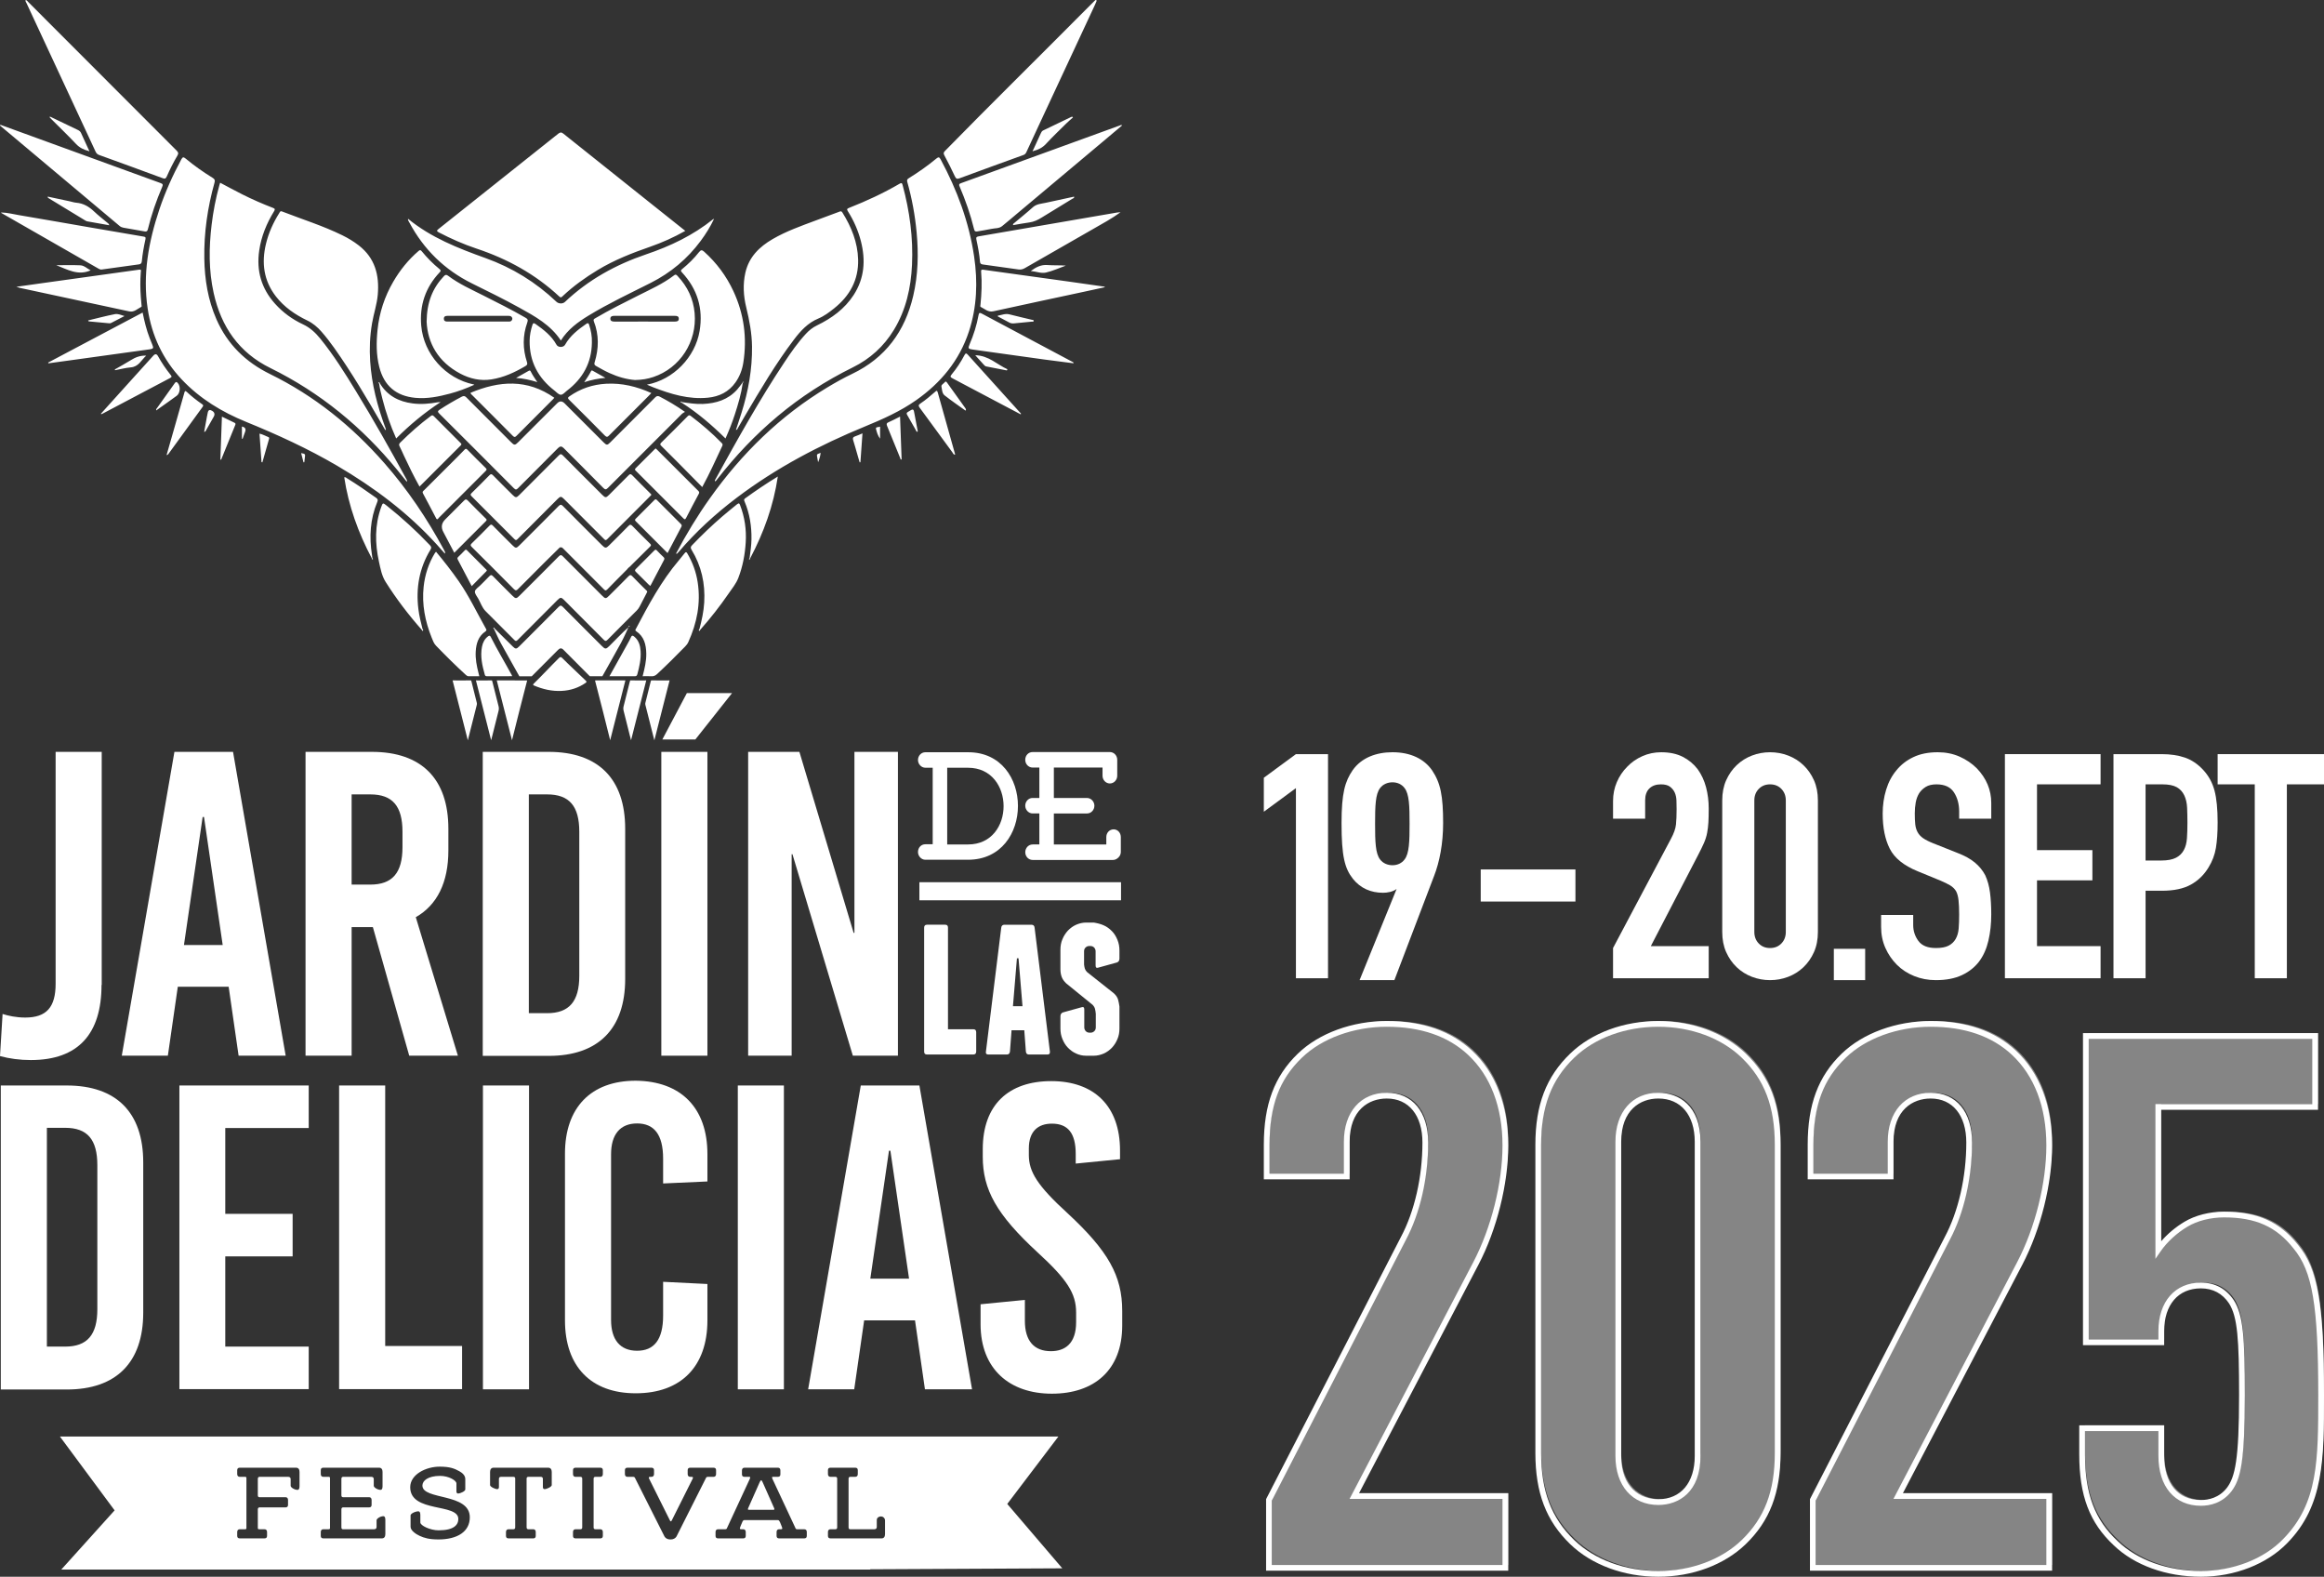 <?xml version="1.0" encoding="UTF-8"?>
<svg id="b" data-name="Capa 2" xmlns="http://www.w3.org/2000/svg" width="972.982" height="659.962" viewBox="0 0 972.982 659.962">
  <rect x="0" y="0" width="972.982" height="659.962" fill="#333333" stroke="none"/>
  <g id="c" data-name="b">
    <g>
      <g>
        <g opacity=".4">
          <path d="M532.476,655.025v-28.459l56.285-109.409c5.06-9.486,9.17-23.716,9.17-40.159,0-12.965-6.957-19.604-16.126-19.604s-16.759,6.325-16.759,19.289v14.546h-33.519v-13.281c0-18.025,5.06-28.776,13.913-37.313,8.853-8.538,22.768-13.282,36.364-13.282s25.613,3.478,34.783,12.017c8.853,8.221,14.861,20.869,14.861,38.894,0,16.443-5.06,35.415-12.333,49.328l-50.91,97.393h63.242v30.041h-98.974Z" fill="#fff"/>
          <path d="M731.228,644.274c-8.854,8.539-21.818,13.282-35.732,13.282s-27.194-4.743-36.048-13.282c-8.854-8.538-14.23-19.289-14.23-37.312v-129.015c0-18.025,5.375-28.776,14.23-37.313,8.853-8.538,22.135-13.282,36.048-13.282s26.878,4.744,35.732,13.282c8.853,8.538,14.23,19.289,14.23,37.313v129.015c0,18.024-5.375,28.775-14.23,37.312ZM711.94,476.682c0-12.965-7.273-19.289-16.443-19.289s-16.76,6.325-16.76,19.289v131.544c0,12.965,7.59,19.289,16.76,19.289s16.443-6.325,16.443-19.289v-131.544Z" fill="#fff"/>
          <path d="M760.176,655.025v-28.459l56.285-109.409c5.06-9.486,9.17-23.716,9.17-40.159,0-12.965-6.957-19.604-16.126-19.604s-16.76,6.325-16.76,19.289v14.546h-33.519v-13.281c0-18.025,5.06-28.776,13.913-37.313,8.853-8.538,22.767-13.282,36.364-13.282s25.613,3.478,34.783,12.017c8.854,8.221,14.862,20.869,14.862,38.894,0,16.443-5.06,35.415-12.333,49.328l-50.91,97.393h63.242v30.041h-98.974Z" fill="#fff"/>
          <path d="M957.973,643.796c-8.443,8.755-21.889,13.759-35.335,13.759-13.759,0-26.892-4.378-35.648-12.821-9.068-8.443-14.071-19.075-14.071-37.211v-10.944h33.146v11.569c0,13.447,7.192,19.7,16.573,19.7,4.378,0,8.755-1.564,11.883-5.629,3.752-5.002,5.316-12.82,5.316-39.4,0-23.765-.626-33.146-4.378-39.087-3.128-4.69-7.505-6.879-12.821-6.879-9.381,0-16.573,6.567-16.573,19.075v4.69h-31.582v-128.206h95.998v29.706h-65.666v59.726c2.814-4.066,6.879-7.817,11.569-10.631,4.69-2.815,10.631-4.066,15.947-4.066,14.385,0,23.14,4.69,30.02,13.445,7.817,9.381,10.631,23.14,10.631,62.228,0,28.142-.312,45.967-15.009,60.976Z" fill="#fff"/>
        </g>
        <g>
          <path d="M631.451,657.43h-101.38v-29.953l.133-.258,56.285-109.409c5.747-10.772,9.038-25.203,9.038-39.609,0-11.35-5.718-18.401-14.923-18.401-7.52,0-15.556,4.751-15.556,18.086v15.748h-35.925v-14.484c0-16.88,4.405-28.655,14.281-38.179,8.843-8.528,22.749-13.619,37.199-13.619,14.83,0,26.809,4.152,35.603,12.339,9.973,9.261,15.245,23.015,15.245,39.775,0,16.058-4.779,35.172-12.47,49.885l-49.99,95.633h62.46v32.446ZM532.477,655.025h96.568v-27.634h-64.026l51.83-99.153c7.523-14.391,12.196-33.078,12.196-48.771,0-16.074-5.006-29.219-14.477-38.013-8.336-7.761-19.763-11.695-33.965-11.695-13.843,0-27.124,4.839-35.529,12.945-9.495,9.156-13.545,20.056-13.545,36.448v12.078h31.113v-13.342c0-12.448,7.05-20.492,17.961-20.492,10.689,0,17.329,7.973,17.329,20.807,0,14.788-3.395,29.632-9.313,40.725l-56.143,109.135v26.964Z" fill="#fff"/>
          <path d="M694.294,659.962c-14.464,0-27.907-4.964-36.883-13.618-10.096-9.735-14.598-21.511-14.598-38.179v-129.014c0-16.669,4.503-28.445,14.598-38.179,8.975-8.655,22.418-13.619,36.883-13.619,14.264,0,27.592,4.964,36.567,13.619,10.096,9.735,14.597,21.51,14.597,38.179v129.014c0,16.669-4.502,28.444-14.597,38.179-8.976,8.655-22.304,13.618-36.567,13.618ZM694.294,429.758c-13.847,0-26.683,4.718-35.213,12.945-9.587,9.244-13.862,20.485-13.862,36.448v129.014c0,15.962,4.276,27.203,13.862,36.447,8.531,8.227,21.366,12.945,35.213,12.945,13.647,0,26.366-4.718,34.897-12.945,9.587-9.244,13.861-20.484,13.861-36.447v-129.014c0-15.962-4.275-27.203-13.861-36.448-8.53-8.227-21.25-12.945-34.897-12.945ZM694.294,629.921c-10.912,0-17.962-8.044-17.962-20.492v-131.544c0-12.448,7.05-20.492,17.962-20.492,8.53,0,17.646,5.384,17.646,20.492v131.544c0,15.108-9.116,20.492-17.646,20.492ZM694.294,459.799c-7.52,0-15.557,4.751-15.557,18.086v131.544c0,13.335,8.036,18.086,15.557,18.086,9.401,0,15.24-6.93,15.24-18.086v-131.544c0-11.156-5.84-18.086-15.24-18.086Z" fill="#fff"/>
          <path d="M859.15,657.43h-101.38v-29.953l.133-.258,56.286-109.409c5.747-10.774,9.038-25.205,9.038-39.609,0-11.35-5.718-18.401-14.923-18.401-7.521,0-15.557,4.751-15.557,18.086v15.748h-35.924v-14.484c0-16.88,4.405-28.655,14.281-38.179,8.843-8.528,22.749-13.619,37.199-13.619,14.831,0,26.809,4.152,35.602,12.339,9.973,9.26,15.246,23.015,15.246,39.775,0,16.057-4.778,35.171-12.469,49.885l-49.99,95.633h62.459v32.446ZM760.176,655.025h96.568v-27.634h-64.025l51.83-99.153c7.522-14.391,12.195-33.078,12.195-48.771,0-16.074-5.007-29.219-14.478-38.013-8.335-7.761-19.762-11.695-33.964-11.695-13.843,0-27.124,4.839-35.529,12.945-9.495,9.156-13.545,20.056-13.545,36.448v12.078h31.112v-13.342c0-12.448,7.051-20.492,17.963-20.492,10.689,0,17.329,7.973,17.329,20.807,0,14.786-3.395,29.63-9.313,40.725l-56.144,109.135v26.964Z" fill="#fff"/>
          <path d="M921.435,659.962c-14.514,0-27.811-4.796-36.483-13.158-10.116-9.419-14.439-20.811-14.439-38.077v-12.146h35.552v12.772c0,11.582,5.746,18.498,15.37,18.498,3.175,0,7.649-.895,10.93-5.159,3.357-4.476,5.066-11.69,5.066-38.667,0-23.472-.633-32.809-4.192-38.445-2.791-4.184-6.768-6.318-11.804-6.318-9.48,0-15.37,6.848-15.37,17.871v5.894h-33.989v-130.612h98.404v32.112h-65.667v55.015c2.684-3.11,6.053-5.939,9.748-8.155,4.484-2.693,10.522-4.237,16.566-4.237,13.859,0,23.409,4.288,30.965,13.905,8.34,10.007,10.888,24.725,10.888,62.971,0,26.785,0,46.137-15.349,61.815-8.53,8.844-22.062,14.123-36.198,14.123ZM872.919,598.986v9.74c0,16.532,4.093,27.397,13.687,36.331,8.244,7.948,20.932,12.499,34.829,12.499,13.498,0,26.383-5.006,34.469-13.391l.007-.007c14.665-14.976,14.665-32.941,14.665-60.134,0-37.578-2.419-51.938-10.352-61.458-7.174-9.13-15.869-13.013-29.096-13.013-5.619,0-11.207,1.419-15.327,3.894-4.501,2.7-8.478,6.353-11.201,10.285l-2.192,3.167v-64.78h65.667v-27.3h-93.593v125.8h29.177v-3.488c0-12.318,6.977-20.277,17.776-20.277,5.891,0,10.54,2.495,13.821,7.415,3.921,6.209,4.581,15.369,4.581,39.755,0,27.818-1.792,35.103-5.557,40.121-3.887,5.053-9.13,6.111-12.845,6.111-10.964,0-17.776-8.01-17.776-20.904v-10.366h-30.74Z" fill="#fff"/>
        </g>
      </g>
      <g>
        <path d="M833.67,342.66h-13.438v-3.03c0-3.074-.724-5.731-2.174-7.971-1.45-2.24-3.887-3.36-7.313-3.36-1.844,0-3.339.352-4.479,1.054-1.143.704-2.065,1.581-2.766,2.635-.705,1.143-1.186,2.438-1.45,3.887-.264,1.45-.396,2.965-.396,4.545,0,1.845.066,3.382.198,4.611.132,1.231.462,2.328.988,3.294.528.967,1.295,1.801,2.306,2.503,1.009.704,2.392,1.406,4.151,2.108l10.277,4.084c2.985,1.143,5.402,2.483,7.246,4.018,1.845,1.538,3.294,3.316,4.348,5.336.966,2.108,1.625,4.502,1.977,7.18.349,2.68.526,5.731.526,9.157,0,3.953-.395,7.621-1.186,11.001-.79,3.382-2.065,6.258-3.82,8.63-1.845,2.46-4.262,4.393-7.247,5.797-2.987,1.404-6.633,2.108-10.935,2.108-3.252,0-6.281-.572-9.091-1.713-2.813-1.14-5.228-2.722-7.247-4.743-2.021-2.02-3.623-4.368-4.809-7.049-1.186-2.678-1.778-5.599-1.778-8.761v-5.006h13.438v4.216c0,2.46.724,4.677,2.174,6.653,1.45,1.977,3.887,2.965,7.313,2.965,2.283,0,4.061-.329,5.336-.988,1.272-.659,2.26-1.601,2.964-2.833.703-1.229,1.12-2.701,1.252-4.414s.198-3.623.198-5.731c0-2.458-.089-4.479-.264-6.061-.177-1.581-.526-2.853-1.054-3.821-.615-.965-1.429-1.756-2.438-2.372-1.011-.613-2.351-1.272-4.018-1.976l-9.618-3.953c-5.797-2.372-9.683-5.511-11.659-9.421-1.977-3.907-2.965-8.804-2.965-14.69,0-3.512.482-6.851,1.45-10.013.965-3.162,2.415-5.884,4.348-8.169,1.844-2.283,4.193-4.105,7.049-5.467,2.853-1.361,6.258-2.042,10.211-2.042,3.337,0,6.39.616,9.157,1.845,2.766,1.231,5.158,2.855,7.181,4.875,4.038,4.216,6.06,9.048,6.06,14.492v6.588l-.003.002Z" fill="#fff"/>
        <path d="M839.387,409.457v-93.807h40.053v12.648h-26.613v27.536h23.188v12.648h-23.188v27.536h26.613v13.438h-40.053Z" fill="#fff"/>
        <path d="M884.84,409.457v-93.807h20.159c3.688,0,6.938.484,9.749,1.45,2.81.967,5.356,2.68,7.641,5.138,2.283,2.46,3.864,5.336,4.743,8.63.878,3.294,1.318,7.753,1.318,13.373,0,4.216-.243,7.773-.724,10.672-.484,2.899-1.516,5.622-3.097,8.169-1.844,3.075-4.304,5.467-7.378,7.18-3.075,1.713-7.115,2.569-12.121,2.569h-6.851v36.627h-13.44,0ZM898.28,328.298v31.884h6.455c2.722,0,4.83-.396,6.324-1.186,1.493-.791,2.59-1.888,3.294-3.294.703-1.318,1.12-2.942,1.252-4.875.132-1.931.198-4.084.198-6.455,0-2.195-.045-4.282-.132-6.258-.089-1.977-.483-3.71-1.186-5.204-.704-1.493-1.758-2.635-3.162-3.426-1.406-.791-3.426-1.186-6.061-1.186h-6.982Z" fill="#fff"/>
        <path d="M943.997,409.457v-81.159h-15.547v-12.648h44.532v12.648h-15.546v81.159h-13.439Z" fill="#fff"/>
      </g>
      <g>
        <path d="M5.17,56.881c-1.723-1.447-3.447-2.888-5.17-4.326.049-.107.102-.213.151-.324,3.175,1.15,6.351,2.305,9.527,3.46,19.166,6.979,38.324,13.966,57.498,20.913.99.355,1.142.652.719,1.638-2.465,5.761-4.521,11.665-6,17.759-.213.871-.626.99-1.417.845-2.905-.538-5.819-1.026-8.732-1.524-.626-.107-1.168-.32-1.665-.738-14.965-12.574-29.938-25.14-44.911-37.701v-.002ZM.417,88.804c.027.03.049.066.072.102-.027-.004-.049-.009-.068-.019-.013-.009-.004-.058-.004-.084H.417ZM.532,88.911v.026h-.026l-.022-.03.048.004ZM42.615,112.807c-.48.068-.862-.071-1.253-.293-13.481-7.72-26.958-15.435-40.433-23.159-.164-.094-.422-.138-.401-.418,2.563.049,5.037.711,7.539,1.133,9.527,1.603,19.037,3.287,28.555,4.931,7.827,1.351,15.649,2.683,23.475,4.024.595.102,1.003.192.809,1.08-.679,3.056-1.231,6.143-1.533,9.266-.085.856-.444,1.185-1.279,1.296-5.167.685-10.324,1.409-15.481,2.141h.002ZM54.105,130.335c-11.588-2.497-23.178-4.984-34.766-7.471-3.665-.787-7.328-1.569-10.988-2.359-.378-.085-.742-.231-1.496-.467,3.571-.502,6.756-.954,9.936-1.398,6.773-.946,13.552-1.884,20.325-2.826,7.037-.977,14.077-1.94,21.112-2.94,1.129-.16.747.647.715,1.078-.271,3.492-.239,6.979.022,10.469.081,1.057.187,2.115.277,3.172.026.297.195.719-.112.866-1.612.79-2.944,2.327-5.023,1.874l-.002.002ZM11.127,1.376c-.196-.412-.556-.803-.431-1.354.585.026.813.51,1.136.83,20.704,20.726,41.398,41.464,62.119,62.18.706.711.865,1.182.324,2.096-1.671,2.798-3.118,5.735-4.446,8.715-.365.822-.693,1.12-1.654.764-8.878-3.287-17.776-6.529-26.681-9.744-.741-.267-1.15-.693-1.466-1.378C30.399,42.778,20.756,22.08,11.127,1.376ZM44.88,93.17c.288.244.662.425.875,1.11-3.216-.565-6.245-1.084-9.27-1.639-.329-.062-.649-.267-.946-.448-5.007-3.039-10.008-6.081-15.005-9.133-.235-.141-.613-.218-.564-.768,3.046.649,6.081,1.293,9.114,1.942.946.203,1.883.532,2.839.613,3.006.248,5.369,1.656,7.505,3.699,1.72,1.644,3.634,3.088,5.451,4.625h0ZM54.319,147.367c-6.73.928-13.454,1.866-20.183,2.798-4.619.636-9.234,1.272-13.855,1.906-.043-.102-.084-.209-.128-.311,13.125-6.946,26.256-13.898,39.563-20.937.755,3.744,1.622,7.289,2.95,10.704.35.901.706,1.804,1.084,2.696.617,1.466.497,1.763-1.044,1.99-2.794.414-5.597.768-8.386,1.155h-.001ZM31.851,60.274c-3.33-3.535-6.839-6.903-10.273-10.341-.307-.306-.595-.626-.924-.976.533-.196.845.111,1.182.275,3.606,1.727,7.208,3.469,10.815,5.191.581.275,1.012.649,1.283,1.248,1.08,2.403,2.19,4.792,3.287,7.187.173.075.231.218.164.378-.058.143-.16.124-.222-.022-2.03-.507-3.802-1.347-5.313-2.941h.001ZM33.633,111.047c1.648.072,2.865,1.391,4.308,2.106-5.277,2.363-9.744-.36-14.374-2.15,3.359,0,6.717-.107,10.066.043h0ZM27.868,59.683l.013.036-.036-.013.023-.023ZM27.939,59.879c-.017-.053-.04-.107-.058-.16.053.017.111.04.164.058-.036.036-.071.066-.107.102h.001ZM48.153,131.48c1.191-.231,2.493.346,3.972.803-2.021,1.05-3.82,1.991-5.637,2.915-.218.111-.51.141-.764.12-2.811-.249-5.614-.516-8.421-.787-.111-.009-.218-.088-.329-.137-.019-.094-.036-.192-.053-.284,3.74-.894,7.462-1.893,11.232-2.63h0ZM71.265,158.197c-9.479,4.978-18.945,9.989-28.414,14.991-.143.075-.307.111-.463.169-.053-.062-.101-.12-.15-.182,4.081-4.527,8.167-9.052,12.25-13.579,3.229-3.575,6.459-7.146,9.692-10.722.763-.847,1.413-.792,1.949.164,1.545,2.785,3.323,5.419,5.317,7.898.457.568.6.848-.182,1.261h.001ZM48.053,154.643c2.269-1.306,4.579-2.549,6.795-3.94,1.88-1.176,3.833-1.928,6.371-1.861-2.093,1.919-3.18,4.647-6.433,4.922-2.216.19-4.397.781-6.596,1.195-.049-.107-.094-.213-.137-.316h0ZM141.138,194.934c-12.201-7.151-25.016-13.023-38.096-18.357-10.119-4.122-19.336-9.688-26.909-17.701-7.915-8.378-12.592-18.318-14.306-29.688-2.155-14.299.378-28.045,4.899-41.548,2.425-7.24,5.556-14.188,9.176-20.917.538-.995.911-1.106,1.791-.372,3.567,2.971,7.368,5.641,11.317,8.079.849.523,1.093.964.804,1.994-2.905,10.39-4.455,20.979-4.277,31.782.141,8.763,1.524,17.313,5.063,25.407,4.589,10.487,12.233,17.949,22.484,22.972,18.513,9.071,34.241,21.765,47.802,37.223,9.75,11.108,17.949,23.279,24.945,36.28.186.346.365.702.533,1.061.026.063-.023.164-.094.591-1.191-1.345-2.226-2.532-3.283-3.695-12.109-13.366-26.357-24.026-41.85-33.11h.001ZM73.979,165.664c-2.811,2.06-5.672,4.06-8.577,6.13-.12-.604.222-.822.412-1.093,2.431-3.421,4.896-6.815,7.302-10.252.497-.715.768-.738,1.347-.094,1.187,1.315,1.008,4.215-.484,5.308h0ZM84.848,170.27c-4.841,6.627-9.648,13.276-14.472,19.917-.066.088-.218.115-.647.324,1.132-3.949,2.184-7.618,3.234-11.283,1.403-4.907,2.82-9.808,4.188-14.724.218-.791.337-1.142,1.11-.414,1.959,1.853,4.091,3.5,6.299,5.046.431.303.728.52.288,1.133h0ZM89.49,174.418c-1.035,1.831-2.07,3.665-3.118,5.49-.182.32-.235.77-.897.885.391-2.155.764-4.239,1.146-6.322.111-.6.248-1.198.368-1.802.225-1.087.832-1.326,1.821-.717,1.019.631,1.245,1.453.68,2.465h0ZM88.598,94.076c.675-5.575,1.727-11.065,3.224-16.47.107-.373.232-.742.352-1.125,3.153,1.662,6.205,3.34,9.319,4.9,4.179,2.092,8.461,3.966,12.822,5.64.836.324.911.61.44,1.378-3.131,5.08-5.364,10.508-6.231,16.457-1.24,8.47.905,15.923,6.645,22.301,3.296,3.665,7.236,6.525,11.669,8.595,2.953,1.381,5.196,3.46,7.191,5.907,5.623,6.903,10.327,14.441,14.963,22.014,7.387,12.037,14.303,24.348,21.082,36.741.16.294.444.561.261,1.253-1.407-1.746-2.696-3.358-4.002-4.956-14.707-17.959-32.246-32.394-53.132-42.664-13.17-6.476-20.606-17.304-23.733-31.354-2.109-9.47-2.024-19.029-.869-28.619v.002ZM98.218,176.964c.519.252.399.621.244.999-1.958,4.815-3.917,9.625-5.876,14.436-.111-.017-.222-.035-.329-.049.213-5.934.431-11.868.653-17.962,1.844.901,3.567,1.755,5.308,2.576ZM102.643,180.659c-.36,1.009-.725,2.017-1.084,3.025-.089-.026-.183-.053-.275-.079v-5.073c1.309.279,1.763.988,1.36,2.128h0ZM112.347,182.947c.356.128.392.399.294.751-.937,3.268-1.861,6.542-2.79,9.815-.12-.03-.245-.058-.365-.084-.28-3.944-.559-7.889-.843-11.926,1.381.27,2.491.995,3.704,1.443h0ZM111.344,102.102c1.114-4.628,3.048-8.914,5.584-12.933.248-.392.35-.973,1.168-.653,8.414,3.273,17.056,5.96,25.189,9.945,2.461,1.204,4.807,2.612,6.973,4.303,6.747,5.268,8.604,12.38,7.908,20.535-.356,4.113-1.716,7.994-2.403,12.024-.898,5.251-1.137,10.527-.791,15.844.627,9.669,3.035,18.921,6.401,27.96.089.241.138.484.209.729-.098.048-.196.097-.293.146-.405-.711-.813-1.417-1.227-2.124-6.391-10.993-12.824-21.96-20.201-32.34-1.635-2.305-3.362-4.544-5.228-6.676-1.701-1.945-3.616-3.58-5.983-4.721-5.069-2.442-9.656-5.574-13.139-10.073-5.108-6.591-6.077-14.023-4.166-21.965h-.001ZM127.632,191.536c-.094.644-.156,1.293-.235,1.938-.107.013-.218.022-.324.035-.329-1.266-.657-2.532-.999-3.851,1.718.298,1.776.382,1.558,1.879h0ZM155.903,233.653c.218.138.258.333.187.568-.342-.048-.405-.314-.467-.585-5.631-10.679-9.695-21.876-11.509-33.855.582-.156.853.213,1.165.404,4.171,2.581,8.216,5.339,12.205,8.194.728.525.791.947.463,1.729-2.994,7.178-3.412,14.621-2.209,22.226.068.435.107.871.164,1.319h.001ZM176.908,263.316c.209.231.405.519.089.737-.143.098-.329-.205-.395-.412-5.575-6.303-10.67-12.971-15.156-20.085-1.616-2.568-2.158-5.566-2.798-8.489-1.669-7.639-1.776-15.231.902-22.711.711-1.994.724-2.004,2.367-.698,6.41,5.099,12.446,10.608,18.083,16.555.621.657.701,1.084.208,1.891-4.66,7.654-6.129,15.964-5.05,24.804.347,2.856,1.054,5.627,1.75,8.408h0ZM158.062,138.063c.737-7.174,2.944-13.885,6.564-20.121,2.839-4.886,6.339-9.23,10.638-12.912.484-.414.787-.493,1.257.084,2.252,2.745,4.734,5.264,7.481,7.511.679.555.577.826.035,1.4-5.912,6.276-8.431,13.759-7.684,22.31,1.035,11.891,10.181,22.094,21.906,24.568.072.017.143.058.333.138-3.362,1.522-6.724,2.78-10.197,3.708-4.749,1.27-9.528,2.239-14.503,1.772-8.066-.758-13.108-5.055-15.102-12.92-1.302-5.135-1.261-10.331-.728-15.537h0ZM183.339,168.364c.254-.045.52-.026,1.125-.058-6.871,4.504-12.926,9.541-18.598,15.221-2.421-5.45-4.331-10.918-5.757-16.562-.529-2.093-1.061-4.181-1.364-6.322-.2-.222-.408-.502-.075-.701.141-.089.262.265.333.457,3.136,5.202,7.915,7.71,13.791,8.461,3.554.457,7.05.134,10.544-.497h0ZM167.274,186.78c-.32-.636-.196-1.039.275-1.507,4.015-4.002,8.252-7.75,12.801-11.144.542-.404.835-.373,1.298.094,3.704,3.744,7.435,7.462,11.166,11.176.36.355.533.577.071,1.039-5.742,5.708-11.458,11.437-17.247,17.229-2.354-4.243-4.459-8.502-6.463-12.819-.63-1.36-1.217-2.741-1.9-4.068h-.001ZM171.373,93.107c-.239-.44-.621-.852-.555-1.541,9.652,7.91,20.952,12.335,32.452,16.461,11.14,4.002,21.08,10.092,29.684,18.278.946.902,2.651.943,3.584.059,9.795-9.276,21.294-15.609,34.015-19.918,10.092-3.415,19.624-7.949,27.987-14.683.062-.053.156-.066.418-.177-1.586,3.362-3.464,6.355-5.584,9.217-5.569,7.524-12.557,13.36-20.912,17.58-8.781,4.433-17.701,8.608-26.113,13.738-4.437,2.71-8.608,5.752-11.535,10.399-4.335-6.57-10.879-10.141-17.377-13.738-6.485-3.594-13.152-6.845-19.797-10.136-11.505-5.695-20.222-14.232-26.269-25.536l.002-.003ZM177.108,206.563c-.422-.773.088-1.025.466-1.403,4.629-4.619,9.266-9.24,13.895-13.859.999-.999,1.998-1.998,2.971-3.029.417-.444.683-.621,1.221-.071,2.527,2.598,5.095,5.153,7.684,7.693.497.489.48.755-.009,1.238-6.578,6.548-13.134,13.118-19.695,19.686-.186.187-.32.431-.369.497-.613.076-.626-.284-.728-.479-1.817-3.421-3.588-6.868-5.437-10.275v.002ZM195.066,282.518c-4.318-3.936-8.457-8.058-12.517-12.256-.924-.95-1.347-2.171-1.817-3.349-2.754-6.854-4.166-13.942-3.366-21.351.541-5.018,2.069-9.731,4.703-14.058.111-.182.275-.324.484-.564,3.353,4.019,6.542,8.075,9.496,12.325,4.363,6.281,7.622,13.193,11.362,19.829.254.453.431.786-.173,1.195-2.954,1.99-3.864,5.031-4.068,8.363-.192,3.078.404,6.068,1.159,9.031.111.421.213.843.337,1.354-1.537,0-2.993-.017-4.45.009-.497.01-.809-.226-1.15-.528h0ZM220.739,135.043c-1.955,5.454-1.91,10.984-.124,16.483.293.898.111,1.266-.685,1.733-4.436,2.611-9.038,4.739-14.186,5.543-4.642.724-8.995-.28-13.037-2.416-9.212-4.877-13.684-12.744-14.094-21.774.107-8.133,2.514-14.019,7.21-18.997.647-.689,1.052-.747,1.838-.151,4.54,3.415,9.718,5.712,14.756,8.252,5.908,2.977,11.815,5.944,17.554,9.24.964.551,1.182.941.768,2.088h0ZM183.614,95.835c16.719-13.272,33.425-26.553,50.104-39.87.822-.657,1.323-.683,2.132-.035,11.832,9.469,23.691,18.908,35.542,28.352,5.118,4.073,10.23,8.145,15.511,12.352-4.815,2.718-9.665,4.89-14.689,6.636-7.586,2.634-15.031,5.543-21.932,9.718-5.233,3.166-10.181,6.702-14.64,10.899-.454.422-.764.894-1.492.218-10.008-9.341-21.712-15.75-34.646-20.054-5.437-1.808-10.664-4.126-15.755-6.764-1.018-.529-.95-.804-.134-1.453h0ZM195.261,166.352c6.201,6.254,12.442,12.469,18.668,18.691,1.394,1.396,1.68,1.396,3.105-.03,5.418-5.411,10.828-10.821,16.248-16.23,1.019-1.016,2.053-.998,3.104.053,5.411,5.409,10.826,10.824,16.239,16.235,1.368,1.368,1.605,1.368,2.99-.019,6.227-6.227,12.463-12.442,18.664-18.696.64-.647,1.119-.758,1.928-.342,3.536,1.831,6.956,3.851,10.576,6.384-.467.293-.907.47-1.217.777-10.337,10.314-20.672,20.628-30.973,30.976-.786.787-1.185.915-2.043.04-5.486-5.588-11.046-11.099-16.568-16.657-.83-.835-1.511-.835-2.35.01-5.552,5.588-11.14,11.136-16.683,16.732-.683.688-1.044.843-1.829.053-10.354-10.42-20.747-20.802-31.155-31.168-.728-.725-.853-1.063.12-1.697,3.003-1.955,6.072-3.784,9.253-5.432.807-.418,1.279-.329,1.923.319h0ZM185.577,222.603c-1.003-1.907-.734-3.632.809-5.176,2.598-2.598,5.215-5.17,7.782-7.795.644-.662,1.026-.83,1.763-.062,2.421,2.523,4.922,4.962,7.404,7.422.378.378.626.614.098,1.137-4.393,4.358-8.755,8.747-13.237,13.232-1.58-2.993-3.1-5.876-4.619-8.758h0ZM214.364,132.893c-.329-.604-.849-.689-1.458-.689-4.246.004-8.491.004-12.739.004-4.29,0-8.581.009-12.871-.004-.817-.004-1.436.239-1.471,1.137-.036.879.506,1.253,1.349,1.253,8.627-.006,17.253-.006,25.878,0,.467.004.888-.081,1.172-.471.275-.373.386-.768.138-1.23h.002ZM197.378,285.196c.706,2.931,1.466,5.956,2.248,8.989.076.29.072.533-.017.875-1.155,4.523-2.297,9.052-3.456,13.65l-.293,1.159c-.578-2.278-1.155-4.557-1.733-6.835-1.545-6.081-3.087-12.166-4.642-18.247,2.599.032,4.954.049,7.37-.009h.115c.293,0,.32.053.408.418h0ZM191.666,234.231c-.262-.489-.186-.779.187-1.137.923-.884,1.847-1.782,2.713-2.719.418-.457.649-.35,1.026.027,2.611,2.638,5.245,5.255,7.866,7.885.235.231.555.421.143.835-2.021,2.026-4.015,4.077-6.108,6.209-2.015-3.859-3.908-7.49-5.827-11.099h0ZM196.987,164.424c12.002-5.05,23.724-5.925,35.099,2.07-.28.311-.467.529-.666.728-5.033,5.037-10.087,10.057-15.089,15.125-.675.683-.999.737-1.71.017-5.592-5.667-11.242-11.277-16.866-16.914-.275-.271-.644-.48-.768-1.026h0ZM272.199,207.674c-6,6.005-12.015,12.005-17.998,18.033-.617.623-.897.324-1.345-.128-5.562-5.575-11.136-11.136-16.702-16.706-1.217-1.217-1.537-1.198-2.775.045-5.562,5.579-11.14,11.136-16.689,16.723-.528.533-.799.533-1.328,0-5.956-5.996-11.93-11.97-17.923-17.927-.541-.542-.515-.83.019-1.349,2.496-2.439,4.975-4.909,7.409-7.413.6-.618.928-.636,1.541-.01,2.718,2.785,5.494,5.517,8.252,8.262,1.178,1.168,1.56,1.176,2.723.013,5.507-5.503,11.025-10.993,16.501-16.527.692-.702,1.057-.8,1.812-.032,5.437,5.509,10.931,10.963,16.408,16.435,1.319,1.315,1.612,1.319,2.901.036,2.722-2.719,5.458-5.428,8.15-8.177.582-.595.911-.68,1.545-.027,2.431,2.514,4.926,4.956,7.396,7.432.209.212.409.434.657.701-.222.245-.386.44-.555.618v-.002ZM263.511,237.354c-.156.062-.275.159-.373.293l.022-.017c-.111.079-.203.173-.284.288l.019-.027c-.13.098-.228.218-.294.365-2.794,2.82-5.614,5.614-8.367,8.466-.653.676-.973.369-1.462-.12-5.633-5.659-11.278-11.309-16.922-16.954-.187-.186-.396-.35-.591-.523-.284-.01-.574-.019-.858-.023-2.203,2.168-4.414,4.331-6.609,6.516-3.634,3.62-7.272,7.24-10.869,10.896-.644.656-1.005.83-1.759.071-5.846-5.912-11.735-11.784-17.639-17.639-.6-.6-.649-.91-.013-1.522,2.514-2.431,4.984-4.905,7.422-7.404.559-.569.843-.6,1.421-.01,2.719,2.79,5.486,5.522,8.244,8.271,1.248,1.244,1.59,1.248,2.821.017,5.475-5.467,10.961-10.926,16.403-16.434.777-.786,1.168-.76,1.94.026,5.401,5.481,10.86,10.905,16.305,16.346,1.289,1.285,1.684,1.289,2.941.036,2.696-2.687,5.409-5.353,8.053-8.088.715-.742,1.087-.676,1.759.022,2.398,2.483,4.854,4.907,7.311,7.329.44.434.604.696.058,1.23-2.914,2.839-5.788,5.721-8.679,8.591v-.002ZM266.527,255.596c-4.047,4.028-8.102,8.049-12.096,12.122-.719.737-1.061.67-1.74-.017-5.504-5.571-11.056-11.097-16.591-16.636-1.119-1.119-1.533-1.091-2.692.072-5.561,5.578-11.144,11.131-16.683,16.728-.617.626-.907.493-1.439-.049-3.985-4.025-8.004-8.013-12.002-12.028-1.471-1.475-2.052-3.479-3.056-5.233-.564-.986-1.533-2.109-1.385-3.029.147-.933,1.426-1.693,2.23-2.51,1.238-1.266,2.536-2.474,3.735-3.776.613-.666.963-.715,1.629-.026,2.644,2.732,5.362,5.401,8.053,8.088,1.364,1.36,1.675,1.36,3.012.027,5.481-5.468,10.975-10.926,16.416-16.435.755-.768,1.112-.666,1.808.036,5.383,5.445,10.807,10.843,16.222,16.256,1.537,1.537,1.693,1.537,3.274-.045,2.625-2.624,5.277-5.232,7.87-7.892.617-.627.969-.768,1.644-.049,1.821,1.932,3.74,3.77,5.61,5.654.241.244.565.431.636.835-.124.262-.258.542-.399.817-.933,1.799-1.88,3.597-2.803,5.401-.329.64-.751,1.191-1.253,1.688h0ZM208.726,295.564c.177.683.173,1.319-.017,2.056-.525,2.034-1.039,4.104-1.537,6.107-.333,1.347-.666,2.692-1.009,4.038-.173.688-.355,1.368-.541,2.066-.44-1.742-.879-3.483-1.325-5.229-1.642-6.493-3.343-13.209-5.036-19.81l.879.009c1.776.019,3.61.036,5.424-.026.062-.004.12-.004.164-.004.275,0,.301.066.408.51.768,3.18,1.612,6.542,2.589,10.283h0ZM204.346,266.337c.493-.369.809-.365,1.112.235,2.762,5.468,5.93,10.709,8.852,16.088.04.072.036.164.075.373-3.535,0-6.986-.004-10.438.009-.489.004-.813-.058-.969-.613-1.083-3.846-1.977-7.716-1.185-11.74.337-1.727,1.084-3.251,2.553-4.352ZM252.188,283.056h-5.245c-3.682-3.683-7.364-7.366-11.025-11.069-.862-.866-1.502-.755-2.323.075-3.643,3.682-7.321,7.329-10.971,11.003h-5.189c-2.527-4.553-5.121-9.071-7.626-13.637-1.125-2.039-2.034-4.192-3.043-6.294-.19-.088-.27-.346-.159-.399.329-.164.386.187.519.378,2.51,2.483,5.014,4.975,7.524,7.458,1.159,1.146,1.564,1.15,2.719-.004,5.499-5.494,11.016-10.98,16.478-16.51.724-.728,1.093-.747,1.825-.004,5.406,5.473,10.856,10.89,16.292,16.327,1.413,1.413,1.729,1.4,3.127.04,2.687-2.607,5.184-5.405,8.023-7.861,0,.004-1.929,4.352-3.061,6.423-2.585,4.713-5.229,9.39-7.867,14.077l.002-.003ZM220.203,284.8c.169,0,.352,0,.507.004-.032.138-.072.29-.111.435-.343,1.329-.685,2.657-1.026,3.989-.738,2.856-1.475,5.716-2.199,8.577-.871,3.456-1.737,6.911-2.612,10.42l-.404,1.618c-.525-2.07-1.048-4.145-1.577-6.219-1.567-6.173-3.189-12.556-4.796-18.833h.146c2.813.009,5.628.009,8.444.009h3.629,0ZM221.34,155.216c.529-.31.706-.058.902.339.715,1.473,1.674,2.798,2.718,4.383-2.967-.901-5.757-1.554-8.897-1.744,1.923-1.08,3.616-2,5.277-2.977h0ZM246.644,135.931c.791,2.412,1.257,4.869,1.161,7.43-.089,8.516-3.833,15.146-10.527,20.228-.83.626-1.631,1.733-2.595,1.626-.879-.098-1.674-1.067-2.478-1.684-6.88-5.285-10.58-12.179-10.465-20.952.027-2.212.458-4.38,1.142-6.493.258-.8.506-1.052,1.328-.476,3.417,2.408,6.694,4.926,8.777,8.688.676,1.223,2.909,1.218,3.594-.004,2.119-3.793,5.424-6.342,8.897-8.75.702-.489.941-.298,1.168.386h-.002ZM245.241,284.898c.386.382.444.582-.045.92-3.007,2.079-6.348,3.176-9.994,3.362-4.1.213-7.974-.67-11.789-2.318-.209-.094-.262-.382-.102-.555.089-.094.173-.187.267-.275,3.616-3.545,6.831-7.054,10.433-10.612.431-.425.781-.594,1.298-.075,3.185,3.206,6.702,6.387,9.932,9.554h0ZM238.364,165.918c4.634-3.265,9.786-4.988,15.423-5.3,6.573-.356,12.778,1.137,18.895,3.9-.333.36-.617.689-.924.995-5.569,5.566-11.148,11.123-16.7,16.706-.666.67-1.052.884-1.848.071-4.926-5.02-9.91-9.976-14.907-14.929-.604-.6-.692-.911.062-1.445h0v.002ZM248.203,155.208c1.706.964,3.415,1.919,5.277,2.963-3.025.254-5.832.796-8.888,1.808,1.137-1.714,2.109-3.108,2.86-4.636.205-.409.457-.298.751-.134h0ZM273.49,157.812c-2.32.773-4.696,1.199-7.631,1.243-3.43-.252-7.144-1.283-10.7-2.905-1.933-.874-3.776-1.928-5.62-2.971-.715-.404-.817-.781-.572-1.576,1.755-5.739,1.861-11.47-.352-17.124-.314-.803.115-.976.631-1.283,5.859-3.451,11.949-6.472,18.015-9.528,5.122-2.576,10.376-4.916,14.965-8.434.755-.574,1.093-.085,1.515.363,4.09,4.358,6.538,9.457,7.076,15.458,1.061,11.953-6.077,23.018-17.328,26.758h.001ZM261.83,284.788c-1.607,6.277-3.225,12.659-4.792,18.833-.525,2.075-1.052,4.149-1.577,6.219l-.404-1.618c-.875-3.509-1.737-6.965-2.612-10.42-.724-2.86-1.462-5.716-2.199-8.577-.342-1.328-.683-2.656-1.026-3.989-.035-.146-.075-.297-.107-.435.156-.004.333-.004.507-.004h3.629c2.811,0,5.627,0,8.444-.009h.137ZM262.98,269.029c.405-.734.83-1.462,1.137-2.235.359-.92.799-.862,1.447-.316,1.915,1.609,2.493,3.794,2.638,6.134.205,3.3-.515,6.485-1.381,9.639-.169.6-.461.809-1.11.804-3.443-.036-6.89-.019-10.549-.019,2.673-4.792,5.249-9.398,7.817-14.009v.002ZM269.923,134.595c4.201,0,8.404-.01,12.605.004.89.004,1.675-.151,1.662-1.218-.014-1.07-.817-1.181-1.693-1.181-8.408.013-16.813.017-25.216,0-.888-.004-1.723.147-1.746,1.15-.03,1.101.845,1.257,1.778,1.253,4.197-.019,8.404-.009,12.61-.009h0ZM270.562,284.792c-1.697,6.601-3.394,13.317-5.037,19.81-.438,1.742-.879,3.483-1.323,5.229-.186-.698-.368-1.378-.542-2.066-.342-1.347-.675-2.692-1.008-4.038-.497-2.002-1.012-4.073-1.537-6.107-.19-.737-.2-1.372-.017-2.056.977-3.737,1.825-7.103,2.589-10.283.107-.444.133-.51.408-.51.045,0,.098.004.164.004,1.812.062,3.647.045,5.424.026l.879-.009h0ZM263.162,262.602l-.043-.045c-.049-.085.239.053.043.045ZM263.548,261.971c.187.098.032.275-.141.352-.089.097-.173.092-.262,0,.066-.2.2-.45.404-.352h-.001ZM286.055,216.91c-6.561-6.583-13.139-13.148-19.713-19.712-.382-.378-.803-.649-.186-1.253,2.656-2.599,5.272-5.246,7.902-7.872.124-.12.258-.231.427-.386.213.183.417.347.6.529,5.757,5.757,11.513,11.518,17.283,17.26.427.422.457.729.182,1.24-1.791,3.345-3.567,6.694-5.298,10.07-.409.794-.667.662-1.195.124h-.002ZM279.485,231.493c-4.508-4.514-8.91-8.928-13.325-13.325-.427-.422-.369-.689.027-1.08,2.602-2.585,5.2-5.179,7.785-7.791.414-.418.689-.386,1.084.013,3.336,3.359,6.681,6.708,10.043,10.038.448.45.343.813.094,1.285-1.879,3.554-3.74,7.11-5.708,10.86ZM271.596,244.697c-1.785-1.776-3.544-3.571-5.352-5.321-.497-.483-.503-.773-.004-1.261,2.581-2.536,5.142-5.093,7.674-7.68.458-.466.706-.457,1.133,0,.871.937,1.786,1.84,2.715,2.719.404.382.528.679.235,1.225-1.821,3.411-3.607,6.849-5.406,10.275-.092.182-.208.355-.35.598-.254-.222-.463-.376-.644-.555h0ZM292.104,243.747c1.336,8.745-.316,17.035-3.931,25.007-.32.706-.768,1.279-1.296,1.821-3.825,3.936-7.725,7.795-11.744,11.535-.738.685-1.462,1.013-2.461.947-1.142-.076-2.297-.019-3.62-.019.817-3.211,1.586-6.293,1.524-9.509-.076-3.722-.898-7.12-4.247-9.345-.515-.339-.288-.61-.098-.973,5.274-10.008,10.604-19.974,17.981-28.663.83-.972,1.639-1.966,2.421-2.984.444-.572.711-.626,1.12.062,2.229,3.767,3.695,7.804,4.352,12.122h0ZM280.333,284.793c-1.554,6.081-3.095,12.166-4.641,18.252-.578,2.278-1.155,4.557-1.733,6.835l-.293-1.159c-1.159-4.596-2.301-9.123-3.456-13.648-.085-.343-.089-.587-.013-.875.781-3.035,1.537-6.059,2.248-8.995.088-.369.115-.422.404-.422h.12c2.416.058,4.771.04,7.364.013h0ZM307.042,121.847c4.442,9.55,5.78,19.543,4.162,29.929-.466,2.989-1.524,5.791-3.283,8.288-2.811,3.983-6.796,5.925-11.539,6.395-8.049.8-15.524-1.501-22.888-4.344-.809-.311-1.603-.67-2.657-1.114,11.123-2.07,20.245-11.509,22.072-22.497,1.563-9.394-.947-17.541-7.396-24.493-.569-.608-.574-.861.075-1.39,2.617-2.128,5.02-4.482,7.099-7.133.79-1.012,1.305-.871,2.141-.12,5.183,4.672,9.27,10.154,12.214,16.478h0ZM294.002,203.868c-3.643-3.682-7.116-7.2-10.599-10.713-2.15-2.163-4.299-4.331-6.48-6.463-.532-.515-.715-.803-.075-1.434,3.727-3.652,7.409-7.351,11.078-11.061.484-.497.809-.448,1.306-.071,4.553,3.447,8.878,7.156,12.871,11.242.373.386.565.698.303,1.253-2.679,5.703-5.251,11.456-8.404,17.247ZM383.543,167.518c-6.578,4.619-13.846,7.883-21.25,10.918-19.099,7.83-37.266,17.371-53.789,29.853-8.959,6.764-17.212,14.297-24.487,22.871-.174.199-.36.391-.551.568-.049.04-.164.004-.45.004,4.273-8.092,8.941-15.786,14.166-23.137,13.347-18.792,29.501-34.619,49.343-46.527,3.332-1.998,6.715-3.9,10.224-5.569,13.942-6.655,22.125-17.829,25.59-32.67,2.039-8.737,2.256-17.588,1.43-26.495-.666-7.182-1.955-14.244-3.918-21.178-.235-.839.004-1.176.653-1.58,4.019-2.501,7.902-5.202,11.541-8.231.897-.747,1.256-.587,1.78.386,6.862,12.76,11.868,26.161,13.996,40.544,1.569,10.619,1.217,21.155-2.158,31.443-4.002,12.179-11.744,21.511-22.12,28.8h0ZM285.46,168.592c-.262-.066-.595-.156-.502-.48.039-.137.373-.022.502.183,2.918.435,5.845.914,8.812.786,5.517-.239,10.518-1.746,14.339-6.009.843-.943,1.554-2.004,2.323-3.012-.045-.089-.035-.173.036-.249.053-.062.102-.124.156-.186l.039.199c.045.2-.035.356-.164.489-.017.027-.03.045-.043.045-.636,4.487-1.919,8.817-3.314,13.108-1.101,3.389-2.403,6.698-3.904,10.064-5.686-5.605-11.637-10.7-18.278-14.937h-.002ZM309.876,211.491c1.906,4.984,2.656,10.145,2.336,15.453-.31,5.129-1.247,10.154-3.108,14.965-.937,2.412-2.594,4.401-4.042,6.502-3.665,5.321-7.635,10.407-11.93,15.231-.072.208-.254.515-.396.417-.31-.218-.115-.51.094-.741.964-3.673,1.782-7.364,2.004-11.18.461-7.893-1.169-15.266-5.308-22.032-.493-.807-.414-1.243.209-1.891,4.068-4.256,8.314-8.32,12.783-12.153,1.977-1.695,4.011-3.322,6.028-4.974.803-.657,1.021-.405,1.332.404h-.002ZM354.986,88.441c-.538-.856-.373-1.093.506-1.439,7.272-2.865,14.348-6.134,21.103-10.083.809-.47,1.071-.314,1.293.52,2.958,10.944,4.468,22.075,3.939,33.415-.453,9.629-2.504,18.873-7.595,27.24-4.202,6.903-9.968,12.117-17.199,15.684-11.298,5.575-21.813,12.348-31.473,20.442-9.332,7.812-17.656,16.589-25.131,26.179-.213.28-.431.559-.662.826-.085.098-.205.16-.369.284-.249-.457.036-.706.169-.95,9.172-16.621,18.389-33.216,28.911-49.037,2.741-4.122,5.575-8.182,8.95-11.828,1.332-1.44,2.826-2.621,4.615-3.492,6.134-2.971,11.545-6.875,15.329-12.685,4.561-7.005,5.085-14.596,3.069-22.516-1.137-4.476-2.994-8.662-5.455-12.561h0ZM312.435,128.688c-1.178-4.792-1.475-9.701-.365-14.583,1.496-6.555,5.859-10.815,11.441-14.053,5.637-3.27,11.75-5.428,17.816-7.697,3.345-1.248,6.694-2.474,10.034-3.727.525-.196.884-.378,1.302.288,3.776,6.049,6.414,12.504,6.604,19.712.226,8.538-3.5,15.236-10.077,20.467-2.049,1.626-4.158,3.225-6.561,4.22-4.41,1.827-7.432,5.148-10.207,8.8-7.631,10.047-14.009,20.899-20.41,31.736-1.026,1.746-2.021,3.518-3.056,5.264-.182.307-.222.773-.843.853.803-2.465,1.612-4.864,2.367-7.272,2.83-9.008,4.482-18.216,4.367-27.686-.068-5.543-1.097-10.939-2.412-16.323h0ZM308.468,118.836l-.098-.039.01-.102.092.045-.004.097h0ZM311.932,208.618c4.363-3.15,8.796-6.183,13.716-9.163-1.825,12.299-5.915,23.492-11.539,34.179-.111.235-.222.466-.342.724-.254-.316-.187-.525.062-.711.337-2.625.741-5.246.786-7.902.089-5.441-.737-10.723-2.86-15.768-.205-.493-.444-.907.177-1.36h0ZM343.575,189.536c-.141,1.417-.555,2.683-1.061,3.94-.525-3.549-1.097-3.136,1.061-3.94ZM357.949,182.665c1.022-.347,2.013-.809,3.14-1.276-.293,4.153-.577,8.12-.861,12.087-.107.013-.218.026-.329.035-.307-1.065-.623-2.131-.928-3.198-.587-2.026-1.142-4.064-1.778-6.077-.267-.843-.084-1.279.755-1.571h.001ZM368.459,178.552v5.059c-.928-1.236-1.383-2.679-1.711-4.096-.216-.954,1.05-.6,1.711-.963h0ZM376.822,174.367c.222,6.121.44,12.034.657,17.946-.582.137-.497-.352-.582-.556-1.838-4.476-3.629-8.98-5.49-13.454-.355-.856-.239-1.217.623-1.586,1.567-.67,3.074-1.492,4.792-2.35ZM384.115,179.91c.049.271.244.569-.04.849-.479-.089-.536-.533-.719-.853-1.176-2.056-2.314-4.135-3.513-6.173-.342-.591-.417-.897.275-1.323,2.39-1.483,2.35-1.511,2.83,1.292.355,2.075.781,4.14,1.168,6.209h0ZM392.581,164.187c2.412,8.649,4.856,17.291,7.285,25.94.009.03-.03.075-.098.226-.653-.138-.812-.715-1.101-1.116-4.544-6.178-9.057-12.383-13.605-18.557-.564-.76-.604-1.208.245-1.767,2.207-1.462,4.201-3.202,6.214-4.926.461-.391.79-.75,1.061.2h0ZM404.218,170.921c.134.195.143.479.213.719-.084.066-.164.133-.244.199-2.918-2.109-5.908-4.135-8.732-6.365-1.052-.83-1.044-2.398-1.298-3.669-.156-.799.849-1.149,1.293-1.731.314-.418.594-.551.995.009,2.572,3.624,5.183,7.223,7.772,10.839h0ZM395.33,64.936c-.421-.8-.244-1.195.324-1.778,18.608-19.006,37.573-37.652,56.322-56.512,2.062-2.069,4.126-4.135,6.196-6.196.209-.212.395-.523.76-.434.203.048.186.257.128.528-.226.525-.476,1.137-.755,1.737-7.559,16.222-15.123,32.438-22.683,48.659-1.977,4.237-3.949,8.474-5.904,12.721-.267.581-.595.98-1.253,1.217-8.914,3.215-17.823,6.453-26.711,9.736-1.05.386-1.494.236-1.982-.822-1.385-2.997-2.891-5.943-4.442-8.856h0ZM421.285,166.3c2.069,2.292,4.139,4.585,6.214,6.881-.066.075-.134.156-.2.231-2.327-1.225-4.66-2.452-6.982-3.682-7.169-3.793-14.325-7.605-21.511-11.362-.924-.484-1.106-.773-.369-1.656,2.062-2.484,3.842-5.176,5.343-8.036.467-.892.755-.946,1.432-.19,5.343,5.951,10.713,11.881,16.075,17.815h-.002ZM402.291,76.688c22.196-8.045,44.382-16.119,66.574-24.181.235-.084.466-.293.967-.043-2.726,2.295-5.356,4.517-7.99,6.728-11.891,9.976-23.786,19.953-35.676,29.929-2.2,1.842-4.38,3.722-6.614,5.53-1.315,1.065-3.025.816-4.553,1.168-1.887.431-3.825.657-5.729,1.026-.779.15-1.218.058-1.432-.828-1.505-6.178-3.601-12.161-6.098-18.002-.314-.737-.244-1.039.551-1.328h0ZM449.454,152.06c-4.055-.525-8.107-1.018-12.153-1.573-10.064-1.385-20.12-2.803-30.182-4.201-1.744-.245-1.896-.493-1.204-2.111,1.697-3.949,2.999-8.026,3.767-12.254.177-.99.435-1.15,1.342-.67,12.636,6.747,25.29,13.462,37.941,20.192.209.115.533.154.489.617h0ZM411.859,152.624c-1.112-1.217-2.207-2.442-3.558-3.94,5.676.121,9.142,3.931,13.481,5.868-.076.169-.151.333-.232.502-2.882-.564-5.761-1.127-8.643-1.678-.476-.094-.755-.427-1.048-.751h0ZM467.558,88.974c.51-.089,1.039-.089,1.558-.128-3.668,2.683-7.59,4.771-11.433,6.986-9.505,5.477-19.042,10.896-28.555,16.363-.879.506-1.716.738-2.741.587-4.931-.724-9.87-1.413-14.813-2.07-.768-.102-1.208-.301-1.28-1.155-.252-3.131-.848-6.214-1.509-9.274-.213-.982.088-1.204.963-1.355,19.274-3.309,38.537-6.64,57.81-9.953h0ZM462.48,119.995c.01.081.014.156.019.236-2.914.634-5.827,1.274-8.742,1.9-12.619,2.71-25.251,5.389-37.857,8.16-2.242.497-3.606-1.008-5.29-1.817-.311-.151-.156-.568-.124-.866.47-4.628.675-9.261.28-13.906-.058-.649.058-.92.856-.809,11.976,1.68,23.955,3.313,35.934,4.98,4.975.688,9.946,1.417,14.924,2.122h0ZM422.501,134.968c-1.564-.871-3.159-1.687-4.745-2.523,0-.107-.004-.218-.004-.324,1.613-.239,3.118-.995,4.864-.541,3.104.807,6.241,1.501,9.358,2.265.294.071.845-.013.791.476-.049.479-.582.284-.875.314-2.452.267-4.909.48-7.36.719-.719.072-1.377-.026-2.03-.386h0ZM449.169,82.417c.205-.043.408-.173.613.036-.098.52-.595.604-.941.817-4.237,2.604-8.506,5.161-12.73,7.791-1.626,1.018-3.283,1.799-5.215,2.052-2.261.294-4.504.742-6.743,1.12-.156-.559.248-.693.497-.907,2.598-2.19,5.259-4.312,7.782-6.587,1.576-1.421,3.531-1.439,5.388-1.861,3.776-.852,7.564-1.644,11.349-2.461h0ZM437.869,114.088c-1.928.444-3.985-.44-6.316-.662,2.282-1.667,4.348-2.692,6.965-2.493,2.532.196,5.099.045,7.706.241-2.781,1.003-5.499,2.261-8.355,2.914h0ZM437.873,60.276c-1.492,1.612-3.274,2.434-5.308,2.945-.062.141-.164.16-.222.017-.062-.156-.009-.303.164-.378,1.097-2.395,2.19-4.792,3.3-7.182.2-.435.427-.835.92-1.07,3.927-1.87,7.84-3.771,11.761-5.654.143-.072.316-.068.476-.094.081.102.16.205.245.306-.947.849-1.929,1.662-2.834,2.555-2.86,2.826-5.774,5.601-8.502,8.555h0Z" fill="#fff"/>
        <g>
          <path d="M421.706,629.492l21.402-28.209H25.091l22.894,30.895-22.323,24.77h338.55l.17-.107,80.361-.405-23.037-26.944ZM125.397,622.142c0,1.066-.379,1.466-.795,1.466-1.363,0-2.916-1.066-2.916-1.688v-2.843c0-.577-.378-.933-1.022-.933h-11.965c-.492,0-.757.267-.757.888v6.884c0,.533.303.755.644.755h10.942c.644,0,1.06.399,1.06,1.155v2.087c0,.711-.416,1.022-1.06,1.022h-10.904c-.379,0-.682.311-.682.799v7.817c0,.533.265.533.757.533h2.045c.644,0,1.06.4,1.06,1.155v1.643c0,.711-.416,1.021-1.06,1.021h-10.375c-.643,0-1.06-.311-1.06-1.021v-1.643c0-.755.416-1.155,1.06-1.155h2.045c.492,0,.757,0,.757-.533v-20.875c0-.533-.265-.533-.757-.533h-2.045c-.643,0-1.06-.399-1.06-1.155v-1.643c0-.711.416-1.022,1.06-1.022h23.589c.984,0,1.439.711,1.439,1.777v6.042ZM161.331,642.129c0,1.066-.455,1.776-1.439,1.776h-24.535c-.644,0-1.06-.311-1.06-1.021v-1.643c0-.755.416-1.155,1.06-1.155h2.045c.492,0,.757,0,.757-.533v-20.875c0-.533-.265-.533-.757-.533h-2.045c-.644,0-1.06-.399-1.06-1.155v-1.643c0-.711.416-1.022,1.06-1.022h23.362c.985,0,1.439.711,1.439,1.777v6.04c0,1.066-.379,1.466-.795,1.466-1.363,0-2.878-1.066-2.878-1.688v-2.843c0-.577-.379-.933-1.023-.933h-11.775c-.492,0-.757.267-.757.888v6.884c0,.533.303.755.644.755h10.942c.644,0,1.06.399,1.06,1.155v2.087c0,.711-.416,1.022-1.06,1.022h-10.904c-.379,0-.682.311-.682.799v7.551c0,.577.265.799.644.799h13.063c.644,0,1.023-.355,1.023-.933v-2.843c0-.622,1.514-1.687,2.877-1.687.417,0,.795.4.795,1.465v6.043ZM183.518,644.35c-3.824,0-5.906-.622-7.837-1.51-1.553-.71-3.787-2.221-3.787-3.775v-4.796c0-.711,1.931-1.688,3.294-1.688.417,0,.795.4.795,1.466v3.198c0,1.288,4.089,3.287,7.648,3.287,6.324,0,8.254-2.221,8.254-4.753,0-6.706-20.144-2.442-20.144-13.279,0-5.374,6.589-8.616,12.306-8.616,4.355,0,6.247.799,8.254,1.909,1.211.667,2.499,1.732,2.499,3.287v4.353c0,.71-2.044,1.688-3.029,1.688-.454,0-.682-.355-.682-.888v-3.331c0-1.243-3.256-3.153-6.815-3.153-5.074,0-7.422,1.998-7.422,4.042,0,6.173,19.841,3.02,19.841,13.28,0,6.04-5.225,9.283-13.177,9.283l.002-.004ZM230.999,621.61c0,.666-2.045,1.688-3.029,1.688-.454,0-.682-.355-.682-.888v-3.331c0-.577-.227-.933-.871-.933h-5.188c-.492,0-.757.222-.757.755v20.342c0,.577.265.844.757.844h2.045c.606,0,1.023.4,1.023,1.155v1.643c0,.711-.417,1.021-1.023,1.021h-10.375c-.644,0-1.06-.311-1.06-1.021v-1.643c0-.755.416-1.155,1.06-1.155h2.045c.492,0,.757-.267.757-.844v-20.342c0-.533-.265-.755-.757-.755h-5.188c-.644,0-.871.355-.871.933v3.331c0,.533-.227.888-.681.888-.985,0-3.029-1.022-3.029-1.688v-5.507c0-1.066.493-1.777,1.476-1.777h22.87c.985,0,1.477.711,1.477,1.777v5.507h.001ZM252.392,616.99c0,.756-.417,1.155-1.061,1.155h-2.045c-.492,0-.757.222-.757.8v20.342c0,.577.265.799.757.799h2.045c.643,0,1.061.4,1.061,1.155v1.643c0,.711-.417,1.021-1.061,1.021h-10.375c-.644,0-1.06-.311-1.06-1.021v-1.643c0-.755.416-1.155,1.06-1.155h2.044c.493,0,.758-.222.758-.799v-20.342c0-.578-.265-.8-.758-.8h-2.044c-.644,0-1.06-.399-1.06-1.155v-1.643c0-.711.416-1.022,1.06-1.022h10.375c.643,0,1.061.311,1.061,1.022v1.643ZM298.737,618.145h-2.348c-.492,0-.719.178-.871.577l-12.041,23.895c-.492,1.244-1.59,1.732-2.537,1.732h-.455c-.947,0-2.007-.445-2.537-1.732l-12.04-23.895c-.152-.4-.378-.577-.871-.577h-2.347c-.644,0-1.061-.399-1.061-1.155v-1.643c0-.711.417-1.022,1.061-1.022h10.071c.606,0,1.061.311,1.061,1.022v1.643c0,.756-.455,1.155-1.061,1.155h-.341c-.416,0-.795,0-.795.355,0,.044,0,.089.151.444l8.595,17.233c.265.488.265.577.492.577.19,0,.228-.089.492-.577l8.633-17.233c.151-.355.151-.4.151-.444,0-.355-.378-.355-.833-.355h-.341c-.643,0-1.06-.399-1.06-1.155v-1.643c0-.711.417-1.022,1.06-1.022h9.769c.644,0,1.06.311,1.06,1.022v1.643c0,.756-.416,1.155-1.06,1.155h.003ZM337.775,642.884c0,.711-.417,1.021-1.06,1.021h-10.526c-.644,0-1.061-.311-1.061-1.021v-1.643c0-.755.417-1.155,1.061-1.155h.681c.493,0,.644-.089.644-.4s-.984-2.621-.984-2.621c-.265-.533-.492-.799-.795-.799h-14.161c-.303,0-.606.267-.795.799,0,0-1.022,2.31-1.022,2.621s.151.4.644.4h.757c.644,0,1.061.4,1.061,1.155v1.643c0,.711-.417,1.021-1.061,1.021h-10.526c-.643,0-1.06-.311-1.06-1.021v-1.643c0-.755.417-1.155,1.06-1.155h2.992c.53,0,.644-.222.758-.532l9.541-20.565c.076-.222.151-.399.151-.622,0-.177-.151-.222-.416-.222h-1.969c-.643,0-1.061-.311-1.061-1.021v-1.643c0-.755.417-1.155,1.061-1.155h14.009c.644,0,1.022.4,1.022,1.155v1.643c0,.711-.416,1.021-1.06,1.021h-2.006c-.265,0-.417.045-.417.222,0,.222.076.4.152.622l9.617,20.565c.114.311.227.532.757.532h2.954c.643,0,1.06.4,1.06,1.155v1.643h-.002ZM370.526,642.129c0,1.066-.454,1.776-1.438,1.776h-21.393c-.643,0-1.06-.311-1.06-1.021v-1.643c0-.755.416-1.155,1.06-1.155h2.045c.492,0,.757-.222.757-.799v-20.342c0-.578-.265-.8-.757-.8h-2.045c-.643,0-1.06-.399-1.06-1.155v-1.643c0-.711.416-1.022,1.06-1.022h10.375c.644,0,1.061.311,1.061,1.022v1.643c0,.756-.417,1.155-1.061,1.155h-2.045c-.492,0-.757.222-.757.8v20.342c0,.577.265.799.644.799h10.147c.644,0,1.023-.355,1.023-.933v-2.931c0-1.022.984-1.51,1.741-1.51s1.704.622,1.704,1.688v5.73h-.001Z" fill="#fff"/>
          <path d="M319.296,620.41c-.227-.489-.378-.8-.605-.8s-.416.311-.644.8l-4.733,10.659c-.114.267-.19.444-.19.622s.19.267.454.267h10.186c.265,0,.454-.089.454-.267s-.076-.355-.19-.622l-4.733-10.659h.001Z" fill="#fff"/>
        </g>
        <g>
          <g>
            <path d="M12.894,443.7c-4.576,0-8.899-.581-12.894-1.664l1.082-17.625c2.331.748,5.652,1.497,9.48,1.497,8.899,0,12.727-4.329,12.727-14.143v-97.06h19.295v97.555h-.081c0,20.377-9.647,31.44-29.61,31.44h.001Z" fill="#fff"/>
            <path d="M27.946,454.343H.334v127.251h27.612c20.711,0,32.022-11.311,32.022-32.188v-62.874c0-20.958-11.311-32.188-32.022-32.188h0ZM40.753,547.996c0,10.729-4.242,15.639-13.475,15.639h-7.65v-91.575h7.65c9.319,0,13.475,4.904,13.475,15.634v60.302h0Z" fill="#fff"/>
            <polygon points="94.314 472.146 94.314 508.07 122.514 508.07 122.514 525.874 94.314 525.874 94.314 563.635 129.248 563.635 129.248 581.432 75.106 581.432 75.106 454.343 129.248 454.343 129.248 472.146 94.314 472.146" fill="#fff"/>
            <path d="M97.561,314.704h-24.538l-22.04,127.165h19.295l4.161-28.861h21.292l4.162,28.861h19.709l-22.04-127.165h0ZM77.017,395.543l7.817-53.561h.581l7.817,53.561h-16.215Z" fill="#fff"/>
            <polygon points="161.27 454.343 161.27 563.381 193.458 563.381 193.458 581.432 141.975 581.432 141.975 454.343 161.27 454.343" fill="#fff"/>
            <path d="M174.077,383.899c8.899-5.071,13.642-14.471,13.642-27.946v-9.066c0-20.958-11.311-32.188-32.022-32.188h-27.779v127.171h19.3v-53.814h8.893l15.219,53.814h20.377l-17.631-57.97h.001ZM168.505,354.623c0,10.729-4.242,15.634-13.475,15.634h-7.817v-37.754h7.817c9.319,0,13.475,4.904,13.475,15.634v6.487h0Z" fill="#fff"/>
            <rect x="202.19" y="454.343" width="19.295" height="127.171" fill="#fff"/>
            <path d="M229.722,314.699h-27.612v127.251h27.612c20.705,0,32.021-11.311,32.021-32.182v-62.88c0-20.958-11.311-32.188-32.021-32.188h0ZM242.529,408.438c0,10.729-4.242,15.639-13.475,15.639h-7.65v-91.574h7.65c9.313,0,13.475,4.904,13.475,15.634v60.301Z" fill="#fff"/>
            <path d="M266.147,452.345c18.966.167,30.024,11.397,30.024,30.692v11.478l-18.546.835v-10.395c0-10.148-3.828-14.724-10.896-14.724s-10.896,4.576-10.896,12.894v69.356c0,8.318,3.828,12.894,10.896,12.894s10.896-4.57,10.896-14.718v-14.137l18.546.915v15.219c0,19.295-11.063,30.525-30.024,30.525-18.713,0-29.61-11.23-29.61-30.525v-69.782c0-19.295,10.896-30.519,29.61-30.525v-.002Z" fill="#fff"/>
            <rect x="276.876" y="314.704" width="19.295" height="127.171" fill="#fff"/>
            <rect x="308.897" y="454.343" width="19.295" height="127.171" fill="#fff"/>
            <polygon points="331.439 441.869 313.226 441.869 313.226 314.704 334.685 314.704 357.388 390.472 357.721 390.472 357.721 314.704 375.933 314.704 375.933 441.869 357.054 441.869 331.772 357.536 331.439 357.536 331.439 441.869" fill="#fff"/>
            <path d="M384.919,454.343h-24.538l-22.04,127.171h19.294l4.156-28.861h21.293l4.156,28.861h19.721l-22.041-127.171h-.001ZM364.376,535.188l7.816-53.561h.582l7.817,53.561h-16.215Z" fill="#fff"/>
            <rect x="384.919" y="369.261" width="84.42" height="7.57" fill="#fff"/>
            <path d="M407.54,441.368h-19.467c-.828,0-1.163-.414-1.163-1.249v-51.817c0-.835.415-1.249,1.163-1.249h7.655c.829,0,1.163.414,1.163,1.249v42.503h10.648c.748,0,1.163.42,1.163,1.249v8.07c0,.829-.415,1.243-1.163,1.243h.001Z" fill="#fff"/>
            <path d="M405.29,314.86h-17.878c-1.751,0-3.08,1.497-3.08,3.241s1.416,3.241,3.08,3.241h3.079v32.021h-3.079v.011c-1.751,0-3.08,1.416-3.08,3.241,0,1.744,1.416,3.241,3.08,3.241h17.878c27.86,0,27.86-45.082,0-44.996h0ZM405.296,353.455h-8.733v-32.102h8.733c19.796,0,19.876,32.102,0,32.102Z" fill="#fff"/>
            <path d="M469.834,548.663v6.154c0,18.713-11.812,28.527-29.443,28.527-17.798,0-29.857-10.395-29.857-29.109v-8.317l18.547-1.83v8.738c0,8.571,3.988,12.727,10.896,12.727,5.82,0,10.562-3.08,10.562-12.146v-3.995c0-7.984-3.661-13.809-16.221-25.287-17.13-15.801-22.868-26.202-22.868-40.005v-3.08c0-18.713,10.896-28.528,28.694-28.528s28.775,10.315,28.775,29.028v3.661l-18.547,1.83v-3.995c0-8.732-3.241-12.721-9.981-12.721-5.659,0-9.648,3.08-9.648,10.395v2.74c0,7.074,3.655,12.894,16.215,24.372,17.05,15.801,22.875,26.202,22.875,40.84h.001Z" fill="#fff"/>
            <path d="M439.562,440.125l-6.406-51.817c-.087-.835-.501-1.249-1.33-1.249h-11.311c-.748,0-1.249.414-1.329,1.249l-6.407,51.817c-.167.835.167,1.249.996,1.249h7.816c.669,0,1.163-.414,1.249-1.249l.663-8.899h5.33l.668,8.899c.086.835.501,1.249,1.249,1.249h7.817c.747,0,1.081-.414.995-1.249h0ZM424.089,421.159l1.664-20.043h.668l1.664,20.043h-3.996Z" fill="#fff"/>
            <path d="M432.321,353.449h2.82v-12.974h-2.826c-1.664,0-3.08-1.497-3.08-3.241s1.335-3.241,3.08-3.241h2.826v-12.727h-2.826c-1.664,0-3.08-1.41-3.08-3.241s1.335-3.246,3.08-3.246h32.356c1.663,0,3.079,1.416,3.079,3.246v6.66c0,1.825-1.416,3.241-3.079,3.241s-3.08-1.41-3.08-3.241v-3.414h-20.377v12.733h13.89c1.664,0,3.08,1.497,3.08,3.241,0,1.825-1.416,3.241-3.08,3.241h-13.89v12.969h21.96v-3.08c0-1.825,1.33-3.241,3.08-3.241,1.663,0,2.993,1.41,2.993,3.241v6.153c0,1.249-.668,2.331-1.664,2.913-.501.334-1.082.501-1.663.501h-33.599c-1.664,0-3.08-1.41-3.08-3.241,0-1.744,1.335-3.241,3.08-3.241v-.011h0Z" fill="#fff"/>
            <path d="M458.695,404.12v-5.906c0-.587-.167-1.082-.581-1.583-.415-.414-.915-.662-1.497-.662h-.668c-.582,0-1.077.242-1.497.662-.421.42-.588.915-.588,1.583v5.491c.087.662.167,1.243.335,1.744.167.501.501,1.002.914,1.416l11.231,8.899c.915.835,1.496,1.744,1.744,2.579.254.915.421,1.83.588,2.913v9.233c0,1.583-.254,3.08-.835,4.409-.581,1.416-1.335,2.579-2.33,3.661-.996.996-2.078,1.83-3.409,2.412-1.335.582-2.745.915-4.161.915h-3.241c-1.497,0-2.907-.334-4.156-.915-1.33-.581-2.412-1.416-3.408-2.412-1.002-1.002-1.751-2.245-2.331-3.661-.588-1.416-.835-2.832-.835-4.409v-5.077c0-.829.335-1.416,1.082-1.664l7.817-2.164c.748-.247,1.082.081,1.082.915v7.489c0,.581.167,1.076.582,1.577.414.42.915.668,1.496.668h.663c.582,0,1.082-.253,1.496-.668.415-.414.582-.915.582-1.577v-5.658c-.086-.748-.167-1.497-.334-2.078-.161-.581-.501-1.163-.995-1.664l-11.064-8.985c-.834-.835-1.496-1.664-1.831-2.579-.334-.829-.581-1.997-.581-3.327v-8.151c0-1.583.253-3.08.834-4.409.582-1.416,1.33-2.579,2.331-3.661.995-.996,2.077-1.83,3.408-2.412,1.33-.581,2.74-.915,4.156-.915h3.241c1.502.248,2.832.581,4.162,1.163,1.329.581,2.411,1.41,3.408,2.412,1.001,1.002,1.744,2.245,2.331,3.661.587,1.416.834,2.913.834,4.409v3.408c0,.829-.334,1.416-1.082,1.664l-7.816,2.159c-.748.247-1.082-.081-1.077-.904h0Z" fill="#fff"/>
          </g>
          <polygon points="291.126 309.507 277.305 309.507 287.568 290.111 306.478 290.111 291.126 309.507" fill="#fff"/>
        </g>
      </g>
      <path d="M767.77,410.247v-13.114h13.114v13.114h-13.114Z" fill="#fff"/>
      <g>
        <path d="M542.56,409.457v-79.578l-13.438,9.882v-14.229l13.438-9.882h13.438v93.807h-13.438Z" fill="#fff"/>
        <path d="M600.345,366.792l-16.56,43.455h-14.573l15.502-38.156c-1.59,1.193-3.842,1.59-5.696,1.59-5.035,0-9.406-1.855-12.586-5.829-3.445-4.371-4.77-9.406-4.77-23.318,0-12.586,1.458-17.489,4.638-22.125,3.709-5.3,9.938-7.551,16.693-7.551,7.551,0,13.248,2.783,16.56,7.551,3.577,5.3,4.638,10.732,4.638,22.125,0,8.48-1.458,16.163-3.842,22.26l-.003-.003ZM588.023,329.827c-1.193-1.59-3.048-2.384-5.035-2.384s-3.974.794-5.167,2.384c-1.987,2.516-2.119,7.551-2.119,14.97s.132,12.454,2.119,14.97c1.193,1.59,3.18,2.384,5.167,2.384s3.842-.794,5.035-2.384c1.987-2.516,2.119-7.551,2.119-14.97s-.132-12.454-2.119-14.97Z" fill="#fff"/>
      </g>
      <g>
        <path d="M675.327,409.457v-12.648l24.243-45.717c1.229-2.283,1.931-4.282,2.108-5.995.175-1.713.264-3.841.264-6.39,0-1.14-.023-2.348-.066-3.623-.045-1.272-.286-2.392-.725-3.36-.44-.966-1.099-1.779-1.976-2.438-.879-.659-2.153-.988-3.821-.988-2.021,0-3.622.572-4.808,1.713-1.186,1.143-1.779,2.812-1.779,5.006v7.642h-13.438v-7.378c0-2.81.528-5.445,1.581-7.906,1.054-2.458,2.502-4.611,4.348-6.455,1.755-1.845,3.863-3.314,6.324-4.414,2.458-1.098,5.093-1.647,7.905-1.647,3.512,0,6.522.638,9.025,1.911,2.503,1.274,4.589,3.01,6.259,5.204,1.58,2.197,2.743,4.7,3.491,7.51.745,2.812,1.12,5.797,1.12,8.959,0,2.285-.045,4.195-.132,5.731-.089,1.538-.264,3.009-.528,4.414-.263,1.406-.704,2.812-1.317,4.216-.616,1.406-1.45,3.119-2.503,5.138l-19.763,38.076h24.243v13.438h-40.055Z" fill="#fff"/>
        <path d="M721.044,335.018c0-3.162.548-5.972,1.647-8.432,1.097-2.458,2.568-4.566,4.414-6.324,1.844-1.756,3.973-3.096,6.39-4.018,2.415-.922,4.941-1.384,7.575-1.384s5.159.462,7.576,1.384c2.415.922,4.545,2.262,6.39,4.018,1.845,1.758,3.314,3.866,4.414,6.324,1.097,2.46,1.647,5.27,1.647,8.432v55.072c0,3.162-.55,5.974-1.647,8.432-1.099,2.46-2.568,4.568-4.414,6.324-1.844,1.758-3.975,3.096-6.39,4.018-2.417.922-4.941,1.384-7.576,1.384s-5.16-.462-7.575-1.384c-2.417-.922-4.545-2.26-6.39-4.018-1.845-1.756-3.316-3.864-4.414-6.324-1.099-2.458-1.647-5.27-1.647-8.432v-55.072ZM734.482,390.09c0,1.933.614,3.537,1.845,4.809,1.229,1.274,2.809,1.91,4.742,1.91s3.512-.636,4.743-1.91c1.229-1.272,1.845-2.876,1.845-4.809v-55.072c0-1.931-.616-3.535-1.845-4.809-1.231-1.272-2.812-1.91-4.743-1.91s-3.513.638-4.742,1.91c-1.231,1.274-1.845,2.878-1.845,4.809v55.072Z" fill="#fff"/>
      </g>
      <path d="M619.93,377.352v-13.438h39.657v13.438h-39.657Z" fill="#fff"/>
    </g>
  </g>
</svg>